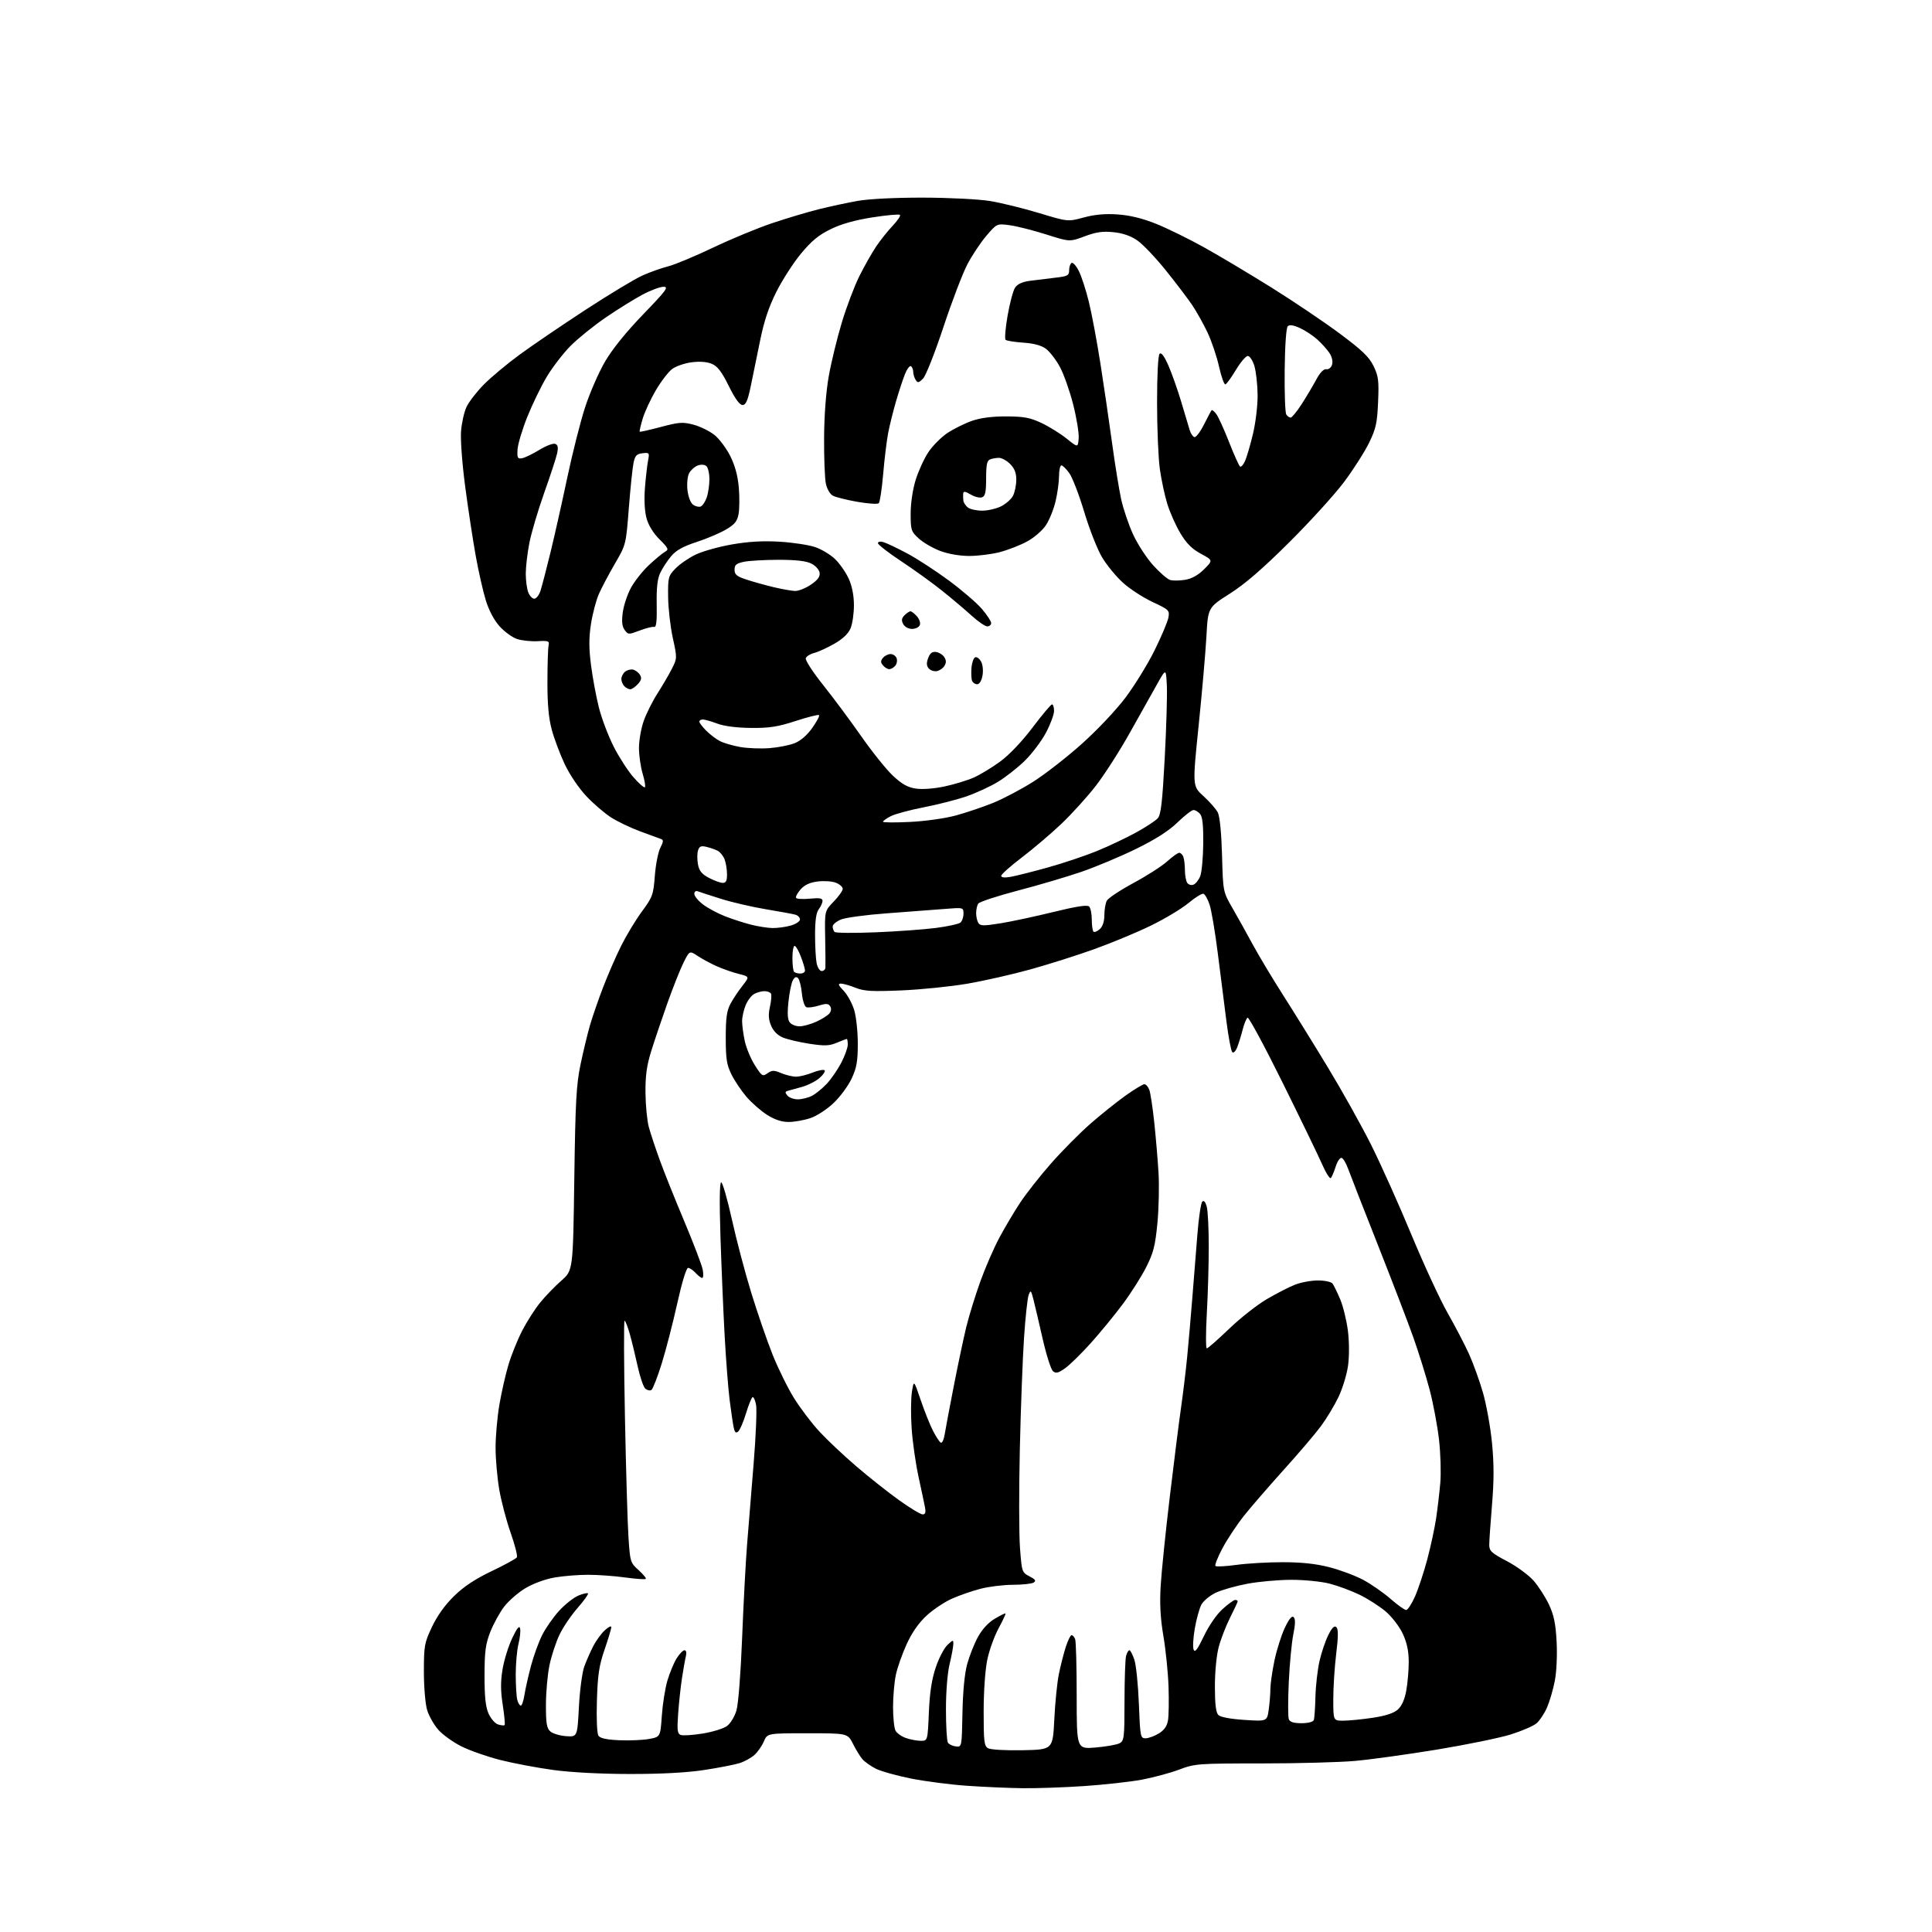 <?xml version="1.0" encoding="UTF-8" standalone="no"?>
<svg 
  version="1.1" 
  xmlns="http://www.w3.org/2000/svg" 
  xmlns:xlink="http://www.w3.org/1999/xlink" 
  xmlns:svg="http://www.w3.org/2000/svg"
  xmlns:rdf="http://www.w3.org/1999/02/22-rdf-syntax-ns#"
  xmlns:cc="http://creativecommons.org/ns#"
  xmlns:dc="http://purl.org/dc/elements/1.1/"
  viewBox="0 0 768 768"
  width="768"
  height="768"
>
<style>svg {background-color: white; }</style>"
<path stroke="none" fill="black" fill-rule="evenodd" d="M406.50,710.84C401.00,710.77 391.10,710.34 384.50,709.88C377.90,709.43 367.84,708.13 362.15,707.00C356.46,705.86 350.16,704.10 348.15,703.08C346.14,702.05 343.76,700.38 342.87,699.36C341.97,698.34 340.27,695.59 339.10,693.25C336.96,689.00 336.96,689.00 320.99,689.00C305.03,689.00 305.03,689.00 303.64,692.25C302.88,694.04 301.19,696.46 299.88,697.63C298.57,698.80 295.93,700.26 294.00,700.87C292.07,701.48 285.77,702.71 280.00,703.59C273.08,704.65 263.03,705.20 250.50,705.19C238.84,705.18 227.02,704.56 219.90,703.59C213.52,702.72 204.03,700.93 198.82,699.61C193.61,698.28 186.64,695.84 183.34,694.17C180.03,692.50 175.92,689.54 174.21,687.58C172.49,685.63 170.50,682.11 169.79,679.76C169.07,677.38 168.50,670.64 168.50,664.50C168.51,654.19 168.71,653.07 171.73,646.68C173.81,642.29 176.92,637.95 180.51,634.45C184.39,630.66 188.90,627.67 195.45,624.55C200.61,622.09 205.12,619.62 205.46,619.07C205.80,618.52 204.70,614.17 203.02,609.40C201.34,604.64 199.30,596.92 198.48,592.24C197.67,587.56 197.00,580.03 197.00,575.50C197.00,570.97 197.68,563.27 198.51,558.38C199.35,553.50 200.96,546.37 202.11,542.54C203.25,538.72 205.69,532.64 207.54,529.04C209.39,525.44 212.61,520.39 214.70,517.82C216.79,515.25 220.59,511.31 223.14,509.08C227.78,505.02 227.78,505.02 228.29,468.76C228.73,437.68 229.09,431.14 230.80,423.00C231.90,417.77 233.58,410.80 234.54,407.50C235.50,404.20 237.83,397.45 239.73,392.50C241.62,387.55 244.85,380.12 246.91,376.00C248.96,371.88 252.67,365.73 255.16,362.35C259.41,356.58 259.73,355.71 260.31,348.11C260.65,343.67 261.64,338.66 262.50,336.99C263.74,334.61 263.80,333.87 262.78,333.52C262.08,333.27 258.36,331.92 254.53,330.50C250.69,329.08 245.46,326.58 242.89,324.93C240.33,323.29 235.91,319.49 233.08,316.49C230.10,313.34 226.46,307.95 224.48,303.77C222.60,299.77 220.27,293.57 219.32,290.00C218.09,285.43 217.59,279.79 217.61,271.00C217.62,264.12 217.83,257.63 218.07,256.56C218.45,254.82 218.00,254.64 213.74,254.88C211.13,255.03 207.45,254.64 205.56,254.02C203.67,253.40 200.55,251.14 198.63,249.01C196.43,246.58 194.37,242.70 193.12,238.66C192.02,235.11 190.21,227.09 189.09,220.85C187.97,214.61 186.09,202.30 184.93,193.50C183.74,184.58 183.01,174.81 183.27,171.42C183.53,168.08 184.52,163.71 185.47,161.71C186.42,159.71 189.49,155.74 192.31,152.88C195.12,150.02 201.49,144.70 206.46,141.05C211.43,137.40 223.27,129.35 232.76,123.15C242.26,116.95 252.49,110.79 255.50,109.46C258.52,108.12 263.10,106.50 265.70,105.85C268.29,105.19 276.28,101.86 283.46,98.43C290.63,95.01 301.24,90.62 307.04,88.68C312.84,86.74 321.17,84.25 325.54,83.16C329.92,82.07 336.88,80.58 341.00,79.85C345.49,79.06 355.91,78.54 367.00,78.56C377.24,78.58 389.07,79.18 393.50,79.90C397.90,80.61 406.68,82.77 413.00,84.68C424.50,88.16 424.50,88.16 430.81,86.45C435.21,85.26 439.30,84.90 444.31,85.24C449.14,85.58 454.12,86.79 459.50,88.94C463.90,90.70 472.45,94.89 478.50,98.25C484.55,101.61 496.70,108.86 505.50,114.35C514.30,119.85 526.52,128.09 532.65,132.66C541.53,139.28 544.26,141.90 546.02,145.54C547.95,149.53 548.18,151.32 547.81,159.80C547.46,168.16 546.96,170.40 544.24,176.00C542.50,179.57 538.05,186.55 534.36,191.50C530.67,196.45 520.86,207.25 512.57,215.50C501.96,226.06 494.94,232.13 488.85,236.00C480.20,241.50 480.20,241.50 479.57,253.00C479.22,259.32 477.83,275.30 476.47,288.50C474.01,312.50 474.01,312.50 478.43,316.50C480.85,318.70 483.41,321.62 484.11,323.00C484.88,324.54 485.53,331.09 485.78,340.00C486.18,354.50 486.18,354.50 489.93,361.00C492.00,364.57 495.63,371.10 498.01,375.50C500.39,379.90 505.79,388.90 510.00,395.50C514.22,402.10 522.25,415.06 527.85,424.31C533.46,433.55 541.18,447.38 545.02,455.04C548.85,462.69 556.05,478.74 561.01,490.69C565.97,502.64 572.47,516.71 575.47,521.96C578.46,527.21 582.28,534.52 583.95,538.22C585.62,541.91 588.11,548.80 589.48,553.53C590.85,558.27 592.48,567.27 593.09,573.55C593.90,581.90 593.91,588.49 593.10,598.12C592.50,605.36 592.00,612.55 592.00,614.09C592.00,616.54 592.88,617.35 599.05,620.60C602.93,622.63 607.71,626.15 609.68,628.40C611.64,630.66 614.38,634.94 615.77,637.91C617.71,642.06 618.41,645.50 618.78,652.64C619.06,658.02 618.76,664.60 618.05,668.23C617.38,671.68 615.98,676.44 614.94,678.82C613.90,681.19 612.03,684.00 610.78,685.06C609.52,686.12 604.90,688.11 600.50,689.49C596.10,690.86 582.86,693.57 571.08,695.51C559.30,697.44 544.67,699.46 538.58,700.00C532.49,700.54 515.74,700.99 501.37,700.99C476.10,701.00 475.02,701.08 468.74,703.44C465.17,704.79 458.48,706.59 453.88,707.45C449.27,708.31 438.98,709.45 431.00,709.99C423.02,710.53 412.00,710.91 406.50,710.84zM406.50,695.74C418.50,695.50 418.50,695.50 419.10,683.50C419.42,676.90 420.24,668.80 420.91,665.50C421.58,662.20 422.81,657.36 423.64,654.75C424.48,652.14 425.53,650.00 425.97,650.00C426.42,650.00 427.06,650.71 427.39,651.58C427.73,652.45 428.00,662.64 428.00,674.23C428.00,695.29 428.00,695.29 435.55,694.66C439.70,694.30 443.98,693.55 445.05,692.97C446.86,692.01 447.00,690.76 447.01,676.21C447.02,667.57 447.30,659.49 447.63,658.25C447.96,657.01 448.56,656.00 448.95,656.00C449.34,656.00 450.23,657.69 450.92,659.75C451.62,661.81 452.42,669.69 452.72,677.25C453.23,690.43 453.34,691.00 455.38,691.00C456.55,690.99 458.91,690.14 460.62,689.09C462.81,687.76 463.91,686.18 464.30,683.84C464.60,682.00 464.70,676.00 464.51,670.50C464.33,665.00 463.42,656.00 462.49,650.50C461.28,643.35 460.96,637.65 461.38,630.50C461.70,625.00 463.33,609.02 465.01,595.00C466.68,580.98 468.70,565.00 469.49,559.50C470.28,554.00 471.37,545.00 471.91,539.50C472.45,534.00 473.37,523.42 473.96,516.00C474.55,508.57 475.46,497.13 475.99,490.58C476.51,484.02 477.38,478.22 477.92,477.68C478.55,477.05 479.17,477.73 479.69,479.61C480.14,481.20 480.50,488.35 480.50,495.50C480.50,502.65 480.15,514.69 479.72,522.25C479.30,529.81 479.30,536.00 479.72,536.00C480.15,536.00 484.13,532.51 488.56,528.25C492.99,523.99 499.74,518.67 503.56,516.44C507.38,514.20 512.42,511.61 514.77,510.69C517.12,509.76 521.23,509.00 523.90,509.00C526.61,509.00 529.18,509.55 529.71,510.25C530.23,510.94 531.61,513.78 532.78,516.57C533.94,519.35 535.31,524.98 535.82,529.07C536.36,533.42 536.38,539.14 535.87,542.86C535.39,546.36 533.68,551.98 532.06,555.36C530.44,558.74 527.28,563.98 525.03,567.00C522.78,570.02 516.15,577.81 510.29,584.29C504.44,590.78 497.36,598.96 494.56,602.47C491.76,605.98 487.91,611.78 486.00,615.35C484.09,618.93 482.81,622.15 483.16,622.50C483.51,622.85 487.25,622.65 491.47,622.07C495.69,621.48 503.99,621.00 509.91,621.00C517.36,621.00 523.06,621.61 528.40,622.98C532.65,624.06 538.71,626.33 541.88,628.01C545.04,629.70 549.92,633.09 552.72,635.54C555.53,637.99 558.34,640.00 558.97,640.00C559.60,640.00 561.18,637.57 562.49,634.61C563.80,631.65 566.00,625.01 567.37,619.86C568.73,614.71 570.32,607.35 570.89,603.50C571.46,599.65 572.20,593.34 572.54,589.47C572.88,585.60 572.66,577.95 572.05,572.47C571.44,566.99 569.76,558.00 568.32,552.50C566.87,547.00 563.93,537.57 561.79,531.54C559.64,525.51 553.25,508.86 547.59,494.54C541.93,480.22 536.66,466.74 535.89,464.58C535.11,462.42 533.96,460.49 533.33,460.28C532.70,460.07 531.64,461.61 530.97,463.70C530.31,465.79 529.43,467.86 529.04,468.29C528.64,468.73 527.07,466.26 525.55,462.79C524.03,459.33 516.94,444.69 509.79,430.25C502.65,415.81 496.41,404.25 495.93,404.54C495.45,404.84 494.57,406.98 493.98,409.29C493.39,411.61 492.41,414.76 491.81,416.31C491.19,417.89 490.33,418.73 489.84,418.24C489.37,417.77 488.32,412.23 487.52,405.94C486.71,399.65 485.18,387.52 484.10,379.00C483.03,370.48 481.55,361.73 480.82,359.58C480.10,357.42 479.00,355.49 478.40,355.29C477.79,355.09 475.09,356.76 472.40,359.00C469.70,361.24 463.00,365.26 457.50,367.94C452.00,370.62 441.88,374.83 435.00,377.30C428.12,379.77 416.65,383.41 409.50,385.38C402.35,387.36 391.10,389.91 384.50,391.04C377.90,392.17 366.13,393.37 358.35,393.70C346.55,394.20 343.52,394.02 340.08,392.65C337.81,391.74 335.21,391.00 334.29,391.00C332.99,391.00 333.22,391.62 335.37,393.86C336.88,395.44 338.76,398.89 339.56,401.52C340.35,404.16 341.00,410.18 340.99,414.91C340.98,421.89 340.53,424.48 338.56,428.70C337.23,431.56 334.03,435.93 331.44,438.40C328.81,440.92 324.75,443.58 322.20,444.45C319.69,445.30 315.79,446.00 313.52,446.00C310.70,446.00 307.97,445.10 304.91,443.16C302.44,441.59 298.76,438.36 296.72,435.98C294.68,433.60 291.99,429.59 290.75,427.08C288.87,423.25 288.50,420.86 288.50,412.50C288.50,404.60 288.90,401.76 290.39,399.00C291.42,397.07 293.56,393.86 295.13,391.87C297.98,388.23 297.98,388.23 293.61,387.13C291.21,386.53 287.27,385.15 284.87,384.07C282.47,383.00 279.06,381.16 277.30,379.99C274.10,377.87 274.10,377.87 271.70,382.68C270.38,385.33 267.46,392.68 265.22,399.00C262.98,405.32 260.10,413.88 258.82,418.00C257.07,423.67 256.52,427.70 256.59,434.50C256.64,439.45 257.24,445.52 257.91,448.00C258.58,450.48 260.52,456.32 262.21,461.00C263.90,465.68 268.31,476.70 272.02,485.50C275.72,494.30 279.02,502.96 279.35,504.75C279.68,506.54 279.58,508.00 279.13,508.00C278.68,508.00 277.50,507.10 276.50,506.00C275.50,504.90 274.16,504.00 273.52,504.00C272.83,504.00 271.06,509.82 269.19,518.25C267.45,526.09 264.66,536.87 262.99,542.20C261.32,547.54 259.50,552.19 258.94,552.54C258.37,552.89 257.30,552.66 256.55,552.04C255.79,551.41 254.43,547.44 253.50,543.20C252.58,538.97 251.16,533.14 250.34,530.25C249.53,527.36 248.59,525.00 248.27,525.00C247.94,525.00 248.01,542.21 248.42,563.25C248.84,584.29 249.47,605.92 249.84,611.33C250.48,620.87 250.60,621.25 253.85,624.15C255.69,625.80 256.97,627.37 256.70,627.64C256.42,627.91 252.75,627.65 248.53,627.07C244.31,626.48 237.66,626.00 233.76,626.00C229.86,626.00 223.84,626.49 220.38,627.09C216.70,627.74 211.92,629.50 208.84,631.34C205.95,633.08 202.14,636.40 200.37,638.72C198.61,641.04 196.15,645.54 194.90,648.72C193.01,653.52 192.63,656.44 192.61,666.00C192.60,674.44 193.02,678.47 194.20,681.15C195.09,683.16 196.79,685.12 197.98,685.49C199.18,685.87 200.35,685.99 200.59,685.75C200.83,685.51 200.49,681.91 199.85,677.75C198.98,672.15 198.96,668.49 199.77,663.59C200.37,659.96 202.09,654.40 203.59,651.24C205.52,647.16 206.44,646.03 206.75,647.35C206.99,648.37 206.69,651.16 206.09,653.54C205.49,655.93 205.01,661.40 205.01,665.69C205.02,669.99 205.30,674.51 205.63,675.75C205.96,676.99 206.59,678.00 207.03,678.00C207.47,678.00 208.12,676.09 208.48,673.75C208.84,671.41 210.02,666.21 211.08,662.19C212.15,658.17 214.17,652.62 215.58,649.85C216.98,647.08 220.01,642.77 222.31,640.26C224.62,637.76 228.01,635.07 229.86,634.29C231.71,633.52 233.45,633.11 233.73,633.39C234.01,633.67 232.14,636.29 229.59,639.20C227.03,642.12 223.79,646.90 222.40,649.84C221.00,652.77 219.22,658.17 218.45,661.84C217.67,665.50 217.03,672.59 217.02,677.60C217.00,685.01 217.32,686.98 218.75,688.26C219.71,689.12 222.53,689.97 225.00,690.15C229.50,690.47 229.50,690.47 230.13,678.48C230.48,671.83 231.44,664.68 232.28,662.40C233.12,660.15 234.70,656.55 235.80,654.40C236.90,652.26 238.97,649.41 240.40,648.08C241.83,646.74 243.00,646.17 243.00,646.80C243.00,647.44 241.80,651.45 240.33,655.73C238.14,662.11 237.60,665.73 237.28,676.00C237.06,683.34 237.31,689.11 237.90,689.98C238.59,691.00 241.16,691.55 246.20,691.77C250.21,691.95 255.53,691.72 258.00,691.27C262.50,690.45 262.50,690.45 263.09,681.98C263.42,677.31 264.42,671.02 265.32,668.00C266.22,664.98 267.86,661.04 268.96,659.25C270.07,657.46 271.48,656.00 272.09,656.00C272.75,656.00 272.99,656.93 272.67,658.25C272.36,659.49 271.67,663.42 271.11,667.00C270.56,670.58 269.87,677.00 269.57,681.29C269.11,687.76 269.28,689.17 270.58,689.67C271.44,690.00 275.37,689.75 279.32,689.11C283.27,688.47 287.62,687.13 288.98,686.13C290.37,685.11 292.04,682.36 292.76,679.90C293.50,677.37 294.46,665.08 295.01,651.00C295.54,637.52 296.42,620.88 296.97,614.00C297.52,607.12 298.70,592.59 299.59,581.70C300.48,570.80 300.91,560.33 300.55,558.42C300.19,556.51 299.55,555.16 299.12,555.42C298.70,555.69 297.52,558.63 296.51,561.96C295.50,565.30 294.11,568.49 293.43,569.06C292.49,569.84 292.04,569.39 291.62,567.30C291.31,565.76 290.60,560.90 290.04,556.50C289.48,552.10 288.59,540.62 288.06,531.00C287.53,521.38 286.79,503.71 286.40,491.75C285.95,477.72 286.05,470.00 286.69,470.00C287.23,470.00 289.14,476.64 290.94,484.75C292.73,492.86 296.21,506.02 298.67,514.00C301.13,521.98 304.93,533.00 307.12,538.50C309.32,544.00 313.16,551.79 315.66,555.81C318.17,559.83 322.71,565.81 325.75,569.09C328.79,572.38 335.37,578.58 340.39,582.88C345.40,587.18 353.05,593.24 357.40,596.35C361.74,599.46 365.96,602.00 366.76,602.00C367.82,602.00 368.08,601.24 367.71,599.25C367.42,597.74 366.26,592.23 365.12,587.01C363.99,581.79 362.76,573.19 362.40,567.90C362.03,562.60 362.08,556.07 362.49,553.38C363.26,548.50 363.26,548.50 365.98,556.50C367.47,560.90 369.66,566.38 370.84,568.68C372.01,570.98 373.41,573.13 373.94,573.46C374.47,573.79 375.17,572.36 375.51,570.28C375.84,568.20 377.47,559.52 379.14,551.00C380.80,542.48 383.04,531.90 384.11,527.50C385.19,523.10 387.68,515.00 389.66,509.50C391.63,504.00 395.06,496.12 397.26,492.00C399.47,487.88 403.21,481.57 405.58,478.00C407.95,474.43 413.45,467.44 417.81,462.48C422.17,457.52 429.17,450.46 433.35,446.79C437.54,443.13 443.84,438.08 447.36,435.56C450.88,433.05 454.27,431.00 454.90,431.00C455.53,431.00 456.42,432.01 456.88,433.25C457.33,434.49 458.20,440.23 458.82,446.00C459.43,451.77 460.20,460.77 460.52,466.00C460.85,471.23 460.65,480.32 460.09,486.22C459.22,495.23 458.51,498.02 455.63,503.72C453.75,507.45 449.53,514.10 446.24,518.50C442.96,522.90 437.23,529.87 433.52,534.00C429.81,538.12 425.26,542.57 423.41,543.89C420.70,545.82 419.76,546.05 418.58,545.07C417.78,544.40 415.93,538.60 414.47,532.18C413.01,525.75 411.35,518.70 410.79,516.50C409.85,512.85 409.68,512.70 408.91,514.76C408.44,516.00 407.61,523.65 407.07,531.76C406.52,539.87 405.77,559.78 405.40,576.01C405.03,592.24 405.06,609.91 405.46,615.28C406.18,624.86 406.25,625.08 409.24,626.62C411.60,627.84 411.97,628.40 410.90,629.09C410.13,629.57 406.41,629.98 402.64,629.98C398.87,629.99 393.10,630.70 389.81,631.55C386.53,632.40 381.43,634.16 378.49,635.46C375.55,636.76 371.01,639.78 368.41,642.16C365.27,645.03 362.58,648.86 360.45,653.50C358.68,657.35 356.72,662.88 356.11,665.80C355.50,668.71 355.00,674.48 355.00,678.61C355.00,682.75 355.44,686.95 355.98,687.96C356.52,688.97 358.38,690.29 360.13,690.89C361.87,691.50 364.52,692.00 366.02,692.00C368.75,692.00 368.75,692.00 369.24,680.75C369.58,672.75 370.38,667.57 371.98,662.81C373.22,659.13 375.31,655.12 376.62,653.89C378.86,651.79 379.00,651.77 378.96,653.58C378.94,654.63 378.28,658.20 377.48,661.50C376.63,665.02 376.03,672.45 376.03,679.50C376.03,686.10 376.38,692.05 376.81,692.73C377.24,693.40 378.65,694.07 379.96,694.23C382.33,694.50 382.33,694.50 382.59,681.00C382.75,672.47 383.44,665.32 384.45,661.57C385.34,658.32 387.26,653.45 388.72,650.77C390.40,647.69 392.86,645.00 395.40,643.49C397.61,642.17 399.55,641.22 399.71,641.37C399.86,641.53 398.63,644.18 396.96,647.26C395.29,650.34 393.27,655.93 392.48,659.68C391.63,663.69 391.03,672.14 391.02,680.20C391.00,692.20 391.22,694.03 392.75,694.94C393.76,695.53 399.57,695.87 406.50,695.74zM517.36,685.00C519.99,685.00 521.98,684.49 522.25,683.75C522.51,683.06 522.80,678.90 522.91,674.50C523.01,670.10 523.75,663.68 524.54,660.23C525.33,656.78 526.92,652.11 528.07,649.86C529.57,646.92 530.47,646.07 531.25,646.85C532.02,647.62 532.00,650.60 531.16,657.41C530.52,662.62 530.00,670.73 530.00,675.44C530.00,684.00 530.00,684.00 533.96,684.00C536.14,684.00 541.36,683.49 545.56,682.86C550.71,682.10 553.99,681.04 555.61,679.61C557.20,678.21 558.34,675.68 559.00,672.11C559.55,669.15 560.00,663.98 559.99,660.61C559.98,656.31 559.28,653.01 557.63,649.44C556.32,646.63 553.32,642.72 550.89,640.63C548.47,638.57 543.80,635.57 540.50,633.96C537.20,632.36 531.82,630.36 528.54,629.52C525.26,628.68 518.45,628.00 513.40,628.00C508.35,628.00 500.46,628.70 495.86,629.56C491.26,630.42 485.58,632.04 483.22,633.16C480.87,634.29 478.31,636.44 477.53,637.94C476.75,639.45 475.59,643.68 474.95,647.35C474.31,651.01 474.10,654.80 474.48,655.76C474.99,657.06 476.02,655.72 478.57,650.38C480.57,646.19 483.62,641.76 485.99,639.63C488.20,637.63 490.45,636.00 491.00,636.00C491.55,636.00 492.00,636.24 492.00,636.53C492.00,636.82 490.65,639.74 488.99,643.02C487.33,646.30 485.29,651.58 484.45,654.74C483.57,658.08 482.93,664.68 482.94,670.44C482.95,677.49 483.35,680.78 484.32,681.74C485.16,682.59 489.11,683.33 494.69,683.69C503.69,684.28 503.69,684.28 504.35,679.50C504.71,676.87 505.00,673.19 505.00,671.32C505.00,669.45 505.72,664.45 506.59,660.21C507.47,655.97 509.32,650.10 510.70,647.16C512.44,643.49 513.55,642.15 514.26,642.86C514.98,643.58 514.93,645.70 514.11,649.70C513.46,652.89 512.65,661.41 512.31,668.64C511.98,675.87 511.98,682.50 512.32,683.39C512.76,684.53 514.22,685.00 517.36,685.00zM317.17,437.00C318.78,437.00 321.31,436.36 322.80,435.59C324.28,434.81 326.91,432.67 328.64,430.84C330.36,429.00 332.95,425.25 334.39,422.51C335.82,419.76 337.00,416.50 337.00,415.26C337.00,414.02 336.83,413.00 336.62,413.00C336.41,413.00 334.62,413.68 332.63,414.51C329.62,415.77 327.80,415.83 321.76,414.91C317.77,414.29 313.02,413.18 311.21,412.43C309.09,411.55 307.43,409.88 306.53,407.72C305.48,405.22 305.37,403.30 306.08,400.12C306.61,397.78 306.78,395.45 306.46,394.94C306.14,394.42 304.98,394.00 303.88,394.00C302.77,394.00 300.96,394.49 299.85,395.08C298.74,395.67 297.19,397.69 296.42,399.55C295.64,401.41 295.00,404.28 295.00,405.92C295.00,407.56 295.48,411.13 296.06,413.85C296.65,416.58 298.45,420.89 300.07,423.45C302.85,427.83 303.14,428.01 305.10,426.64C306.91,425.38 307.64,425.37 310.56,426.59C312.42,427.37 315.07,428.00 316.45,428.00C317.83,428.00 320.79,427.27 323.02,426.37C325.26,425.48 327.40,425.07 327.79,425.46C328.18,425.85 327.26,427.24 325.74,428.55C324.22,429.86 321.07,431.45 318.74,432.08C316.41,432.71 313.89,433.41 313.14,433.63C312.05,433.94 312.02,434.32 313.01,435.51C313.69,436.33 315.56,437.00 317.17,437.00zM317.87,407.98C319.32,407.97 322.30,407.14 324.50,406.14C326.70,405.14 329.04,403.67 329.69,402.87C330.42,401.99 330.55,400.89 330.02,400.03C329.31,398.89 328.45,398.83 325.48,399.74C323.47,400.36 321.24,400.65 320.53,400.37C319.82,400.10 319.03,397.64 318.76,394.88C318.50,392.13 317.81,389.41 317.23,388.83C316.50,388.10 315.87,388.38 315.14,389.75C314.56,390.83 313.78,394.69 313.41,398.34C312.92,403.06 313.09,405.40 313.99,406.48C314.68,407.32 316.43,407.99 317.87,407.98zM318.17,387.00C319.18,387.00 320.00,386.45 320.00,385.78C320.00,385.11 319.26,382.64 318.36,380.28C317.46,377.93 316.34,376.00 315.86,376.00C315.39,376.00 315.00,378.18 315.00,380.83C315.00,383.49 315.30,385.97 315.67,386.33C316.03,386.70 317.16,387.00 318.17,387.00zM326.62,386.00C327.38,386.00 328.05,385.44 328.11,384.75C328.17,384.06 328.13,378.68 328.02,372.80C327.81,362.09 327.81,362.09 331.41,358.39C333.38,356.36 335.00,354.08 335.00,353.32C335.00,352.57 333.76,351.47 332.25,350.89C330.74,350.30 327.48,350.09 325.00,350.41C321.89,350.81 319.80,351.78 318.24,353.56C316.99,354.98 316.19,356.50 316.46,356.93C316.72,357.36 319.20,357.49 321.97,357.23C325.82,356.86 326.99,357.07 326.97,358.12C326.95,358.88 326.28,360.37 325.47,361.44C324.45,362.78 324.00,365.92 324.00,371.57C324.00,376.07 324.28,381.16 324.62,382.88C324.97,384.59 325.87,386.00 326.62,386.00zM348.00,370.61C356.52,370.27 367.32,369.48 372.00,368.88C376.68,368.27 381.06,367.32 381.75,366.77C382.44,366.21 383.00,364.62 383.00,363.23C383.00,360.71 383.00,360.71 375.25,361.34C370.99,361.68 360.77,362.46 352.54,363.06C344.31,363.66 336.10,364.77 334.29,365.52C332.48,366.28 331.00,367.52 331.00,368.28C331.00,369.04 331.34,370.02 331.75,370.46C332.16,370.89 339.48,370.96 348.00,370.61zM437.17,369.35C438.35,368.28 439.00,366.30 439.00,363.78C439.00,361.63 439.44,359.04 439.98,358.03C440.53,357.02 445.29,353.86 450.57,351.01C455.86,348.16 461.88,344.30 463.96,342.42C466.04,340.54 468.20,339.00 468.76,339.00C469.33,339.00 470.06,339.71 470.39,340.58C470.73,341.45 471.01,343.81 471.02,345.83C471.02,347.85 471.43,350.13 471.91,350.90C472.40,351.67 473.52,352.02 474.41,351.67C475.30,351.33 476.52,349.80 477.11,348.28C477.71,346.75 478.25,340.93 478.31,335.35C478.38,328.24 478.02,324.73 477.09,323.60C476.35,322.72 475.17,322.00 474.44,322.00C473.72,322.00 470.87,324.21 468.09,326.91C464.66,330.25 459.47,333.58 451.78,337.36C445.58,340.41 435.77,344.53 430.00,346.52C424.23,348.51 412.79,351.89 404.58,354.03C396.37,356.18 389.29,358.52 388.84,359.22C388.40,359.92 388.03,361.62 388.03,363.00C388.03,364.38 388.43,366.13 388.92,366.90C389.67,368.09 391.02,368.11 397.65,367.04C401.97,366.35 411.44,364.32 418.70,362.54C427.92,360.28 432.22,359.62 432.95,360.35C433.53,360.93 434.00,363.26 434.00,365.53C434.00,367.81 434.30,369.97 434.67,370.34C435.04,370.70 436.16,370.26 437.17,369.35zM307.00,368.91C308.93,368.95 312.19,368.52 314.25,367.95C316.31,367.37 318.00,366.28 318.00,365.52C318.00,364.76 317.21,363.90 316.25,363.62C315.29,363.34 310.00,362.36 304.50,361.45C299.00,360.54 290.93,358.67 286.57,357.29C282.21,355.92 278.05,354.57 277.32,354.29C276.58,354.01 276.00,354.46 276.00,355.34C276.00,356.20 277.55,358.08 279.44,359.52C281.33,360.97 285.27,363.08 288.19,364.22C291.11,365.36 295.75,366.87 298.50,367.56C301.25,368.26 305.07,368.87 307.00,368.91zM287.25,350.96C288.59,350.99 289.00,350.19 289.00,347.57C289.00,345.68 288.57,343.00 288.05,341.63C287.52,340.25 286.29,338.71 285.30,338.20C284.31,337.69 282.29,336.99 280.82,336.64C278.66,336.12 278.01,336.41 277.47,338.08C277.11,339.23 277.10,341.71 277.45,343.59C277.94,346.20 278.96,347.46 281.80,348.96C283.83,350.03 286.29,350.93 287.25,350.96zM401.75,348.56C403.81,348.19 410.45,346.52 416.50,344.84C422.55,343.16 431.32,340.22 436.00,338.31C440.68,336.40 447.68,333.08 451.57,330.95C455.45,328.81 459.35,326.26 460.22,325.28C461.49,323.87 462.05,318.98 462.99,301.50C463.64,289.40 464.02,276.39 463.84,272.60C463.50,265.70 463.50,265.70 460.17,271.60C458.33,274.84 453.44,283.57 449.29,291.00C445.15,298.43 438.95,308.10 435.51,312.50C432.08,316.90 425.94,323.67 421.86,327.54C417.78,331.40 410.75,337.39 406.22,340.83C401.70,344.27 398.00,347.57 398.00,348.16C398.00,348.84 399.35,348.98 401.75,348.56zM361.75,326.73C367.88,326.43 375.75,325.32 380.05,324.14C384.21,323.00 390.87,320.75 394.85,319.13C398.83,317.51 405.91,313.78 410.58,310.84C415.24,307.90 423.96,301.13 429.94,295.78C436.13,290.26 443.66,282.28 447.42,277.28C451.05,272.45 456.25,264.00 458.97,258.50C461.69,253.00 464.16,247.15 464.46,245.50C464.98,242.62 464.72,242.37 458.16,239.30C454.40,237.54 449.11,234.10 446.41,231.66C443.71,229.22 439.98,224.69 438.12,221.59C436.26,218.50 433.07,210.41 431.04,203.63C429.00,196.84 426.33,189.87 425.10,188.14C423.87,186.41 422.44,185.00 421.93,185.00C421.42,185.00 420.99,186.91 420.98,189.25C420.98,191.59 420.36,196.09 419.61,199.25C418.87,202.42 417.14,206.70 415.77,208.77C414.39,210.86 411.08,213.73 408.32,215.23C405.59,216.72 400.70,218.62 397.47,219.47C394.23,220.31 388.77,221.00 385.33,221.00C381.54,221.00 376.98,220.22 373.78,219.02C370.87,217.93 367.03,215.71 365.24,214.08C362.18,211.28 362.00,210.73 362.00,204.16C362.00,200.06 362.81,194.58 363.98,190.81C365.06,187.29 367.34,182.32 369.03,179.76C370.73,177.21 374.16,173.76 376.66,172.10C379.16,170.45 383.52,168.29 386.35,167.30C389.78,166.11 394.35,165.51 400.00,165.53C407.02,165.55 409.46,166.01 414.00,168.14C417.02,169.57 421.52,172.36 424.00,174.35C428.50,177.97 428.50,177.97 428.79,174.23C428.95,172.18 427.96,166.10 426.59,160.73C425.22,155.36 422.84,148.64 421.30,145.81C419.76,142.97 417.27,139.75 415.76,138.64C413.94,137.30 410.94,136.49 406.76,136.21C403.32,135.97 400.16,135.47 399.74,135.08C399.32,134.70 399.68,130.36 400.54,125.44C401.40,120.52 402.72,115.54 403.49,114.37C404.41,112.96 406.34,112.05 409.19,111.66C411.56,111.34 416.09,110.79 419.25,110.42C424.41,109.84 425.00,109.53 425.00,107.44C425.00,106.16 425.43,104.85 425.96,104.52C426.49,104.20 427.79,105.63 428.84,107.71C429.90,109.80 431.70,115.33 432.84,120.00C433.99,124.67 436.05,135.70 437.43,144.50C438.81,153.30 440.89,167.47 442.05,176.00C443.21,184.53 444.85,194.65 445.69,198.50C446.54,202.35 448.68,208.65 450.45,212.50C452.23,216.35 455.80,221.84 458.39,224.70C460.97,227.56 463.99,230.18 465.09,230.53C466.19,230.88 468.89,230.86 471.11,230.48C473.80,230.03 476.30,228.63 478.67,226.27C482.20,222.73 482.20,222.73 477.36,220.12C473.82,218.20 471.64,216.03 469.23,212.00C467.42,208.97 465.08,203.74 464.04,200.37C462.99,197.00 461.65,190.71 461.05,186.40C460.45,182.08 459.95,170.25 459.95,160.10C459.95,149.06 460.35,141.25 460.95,140.65C461.62,139.98 462.76,141.47 464.40,145.17C465.74,148.21 468.05,154.70 469.52,159.60C470.99,164.49 472.52,169.60 472.91,170.94C473.30,172.28 474.14,173.55 474.76,173.75C475.39,173.96 477.10,171.74 478.57,168.82C480.04,165.89 481.42,163.31 481.63,163.07C481.85,162.84 482.68,163.51 483.49,164.57C484.29,165.63 486.59,170.67 488.58,175.76C490.58,180.85 492.55,185.22 492.96,185.48C493.37,185.73 494.25,184.75 494.91,183.30C495.57,181.85 496.98,177.03 498.05,172.58C499.14,168.03 499.96,161.22 499.92,157.00C499.88,152.88 499.30,147.70 498.64,145.50C497.98,143.30 496.80,141.50 496.03,141.50C495.26,141.50 493.14,143.97 491.32,147.00C489.51,150.02 487.62,152.63 487.12,152.79C486.63,152.96 485.49,149.79 484.59,145.75C483.69,141.72 481.63,135.61 480.01,132.18C478.39,128.75 475.63,123.82 473.88,121.22C472.12,118.63 467.40,112.41 463.38,107.41C459.35,102.41 454.30,97.09 452.14,95.60C449.50,93.77 446.39,92.69 442.65,92.30C438.32,91.86 435.76,92.22 431.15,93.95C425.22,96.16 425.22,96.16 415.86,93.19C410.71,91.55 404.20,89.91 401.39,89.53C396.28,88.85 396.28,88.85 392.14,93.68C389.87,96.33 386.47,101.42 384.58,105.00C382.70,108.58 378.40,119.83 375.03,130.00C371.64,140.26 368.02,149.39 366.92,150.50C365.20,152.23 364.80,152.30 363.98,151.00C363.46,150.18 363.02,148.74 363.02,147.81C363.01,146.88 362.60,145.87 362.11,145.57C361.61,145.26 360.54,146.70 359.72,148.76C358.90,150.82 357.31,155.65 356.19,159.50C355.07,163.35 353.67,168.97 353.08,172.00C352.49,175.03 351.59,182.39 351.08,188.37C350.57,194.35 349.78,199.60 349.33,200.04C348.87,200.48 345.03,200.22 340.80,199.48C336.56,198.73 332.19,197.64 331.09,197.05C329.95,196.44 328.74,194.37 328.29,192.24C327.86,190.18 327.54,181.96 327.59,173.96C327.65,164.87 328.35,155.69 329.46,149.46C330.43,143.98 332.77,134.40 334.64,128.17C336.52,121.94 339.68,113.61 341.66,109.67C343.64,105.73 346.62,100.47 348.27,98.00C349.93,95.53 352.88,91.82 354.83,89.77C356.78,87.72 358.09,85.76 357.75,85.42C357.41,85.08 352.49,85.52 346.82,86.41C339.85,87.50 334.45,89.02 330.20,91.10C325.42,93.43 322.58,95.78 318.39,100.84C315.36,104.50 310.96,111.33 308.62,116.00C305.58,122.07 303.72,127.65 302.13,135.50C300.91,141.55 299.22,149.76 298.39,153.75C297.21,159.34 296.47,161.00 295.15,161.00C294.02,161.00 292.18,158.45 289.70,153.44C286.87,147.73 285.23,145.58 282.96,144.63C281.05,143.82 278.14,143.60 274.95,144.01C272.20,144.36 268.72,145.56 267.22,146.66C265.73,147.77 262.80,151.57 260.73,155.09C258.66,158.62 256.29,163.71 255.48,166.42C254.67,169.13 254.13,171.46 254.28,171.61C254.43,171.76 258.22,170.91 262.71,169.72C269.97,167.79 271.40,167.69 275.69,168.82C278.33,169.52 282.07,171.36 284.00,172.90C285.93,174.43 288.76,178.23 290.31,181.32C292.20,185.12 293.30,189.19 293.69,193.85C294.01,197.65 293.96,202.37 293.59,204.36C293.05,207.24 292.04,208.48 288.55,210.52C286.15,211.93 280.89,214.16 276.85,215.48C271.50,217.22 268.76,218.76 266.78,221.11C265.29,222.89 263.35,225.86 262.47,227.70C261.33,230.12 260.93,233.63 261.05,240.28C261.17,247.11 260.90,249.43 259.99,249.21C259.32,249.05 256.74,249.70 254.26,250.65C249.89,252.31 249.70,252.31 248.32,250.43C247.29,249.04 247.08,247.11 247.55,243.50C247.91,240.75 249.36,236.35 250.78,233.73C252.19,231.10 255.41,227.02 257.93,224.66C260.46,222.30 263.33,219.91 264.32,219.36C265.95,218.45 265.74,217.98 262.16,214.39C259.65,211.89 257.75,208.78 256.99,205.96C256.25,203.22 256.01,198.61 256.37,194.00C256.69,189.88 257.25,185.00 257.60,183.17C258.22,179.98 258.13,179.86 255.41,180.17C253.07,180.44 252.44,181.11 251.84,184.00C251.43,185.93 250.59,194.03 249.97,202.00C248.84,216.49 248.84,216.51 244.47,224.00C242.07,228.12 239.20,233.55 238.09,236.06C236.98,238.56 235.56,243.93 234.93,248.00C234.07,253.56 234.07,257.61 234.94,264.44C235.58,269.42 237.00,277.05 238.10,281.38C239.21,285.72 241.86,292.69 243.99,296.88C246.13,301.07 249.66,306.52 251.84,309.00C254.01,311.48 256.05,313.25 256.36,312.95C256.67,312.65 256.27,310.22 255.46,307.54C254.66,304.87 254.00,300.27 254.00,297.32C254.00,294.36 254.84,289.56 255.87,286.63C256.90,283.71 259.35,278.79 261.32,275.72C263.29,272.64 265.87,268.22 267.06,265.89C269.20,261.68 269.20,261.61 267.45,253.58C266.48,249.14 265.64,241.82 265.59,237.32C265.50,229.55 265.65,228.98 268.47,226.03C270.10,224.33 273.70,221.83 276.47,220.49C279.24,219.15 285.77,217.31 291.00,216.41C297.63,215.26 303.37,214.94 310.00,215.34C315.23,215.66 321.57,216.63 324.11,217.50C326.64,218.38 330.20,220.53 332.01,222.30C333.83,224.06 336.23,227.53 337.36,230.00C338.69,232.90 339.43,236.63 339.45,240.50C339.46,243.80 338.87,247.96 338.12,249.74C337.21,251.91 335.05,253.96 331.63,255.92C328.81,257.53 325.23,259.16 323.67,259.55C322.11,259.94 320.60,260.88 320.31,261.63C320.02,262.40 323.06,267.10 327.17,272.25C331.24,277.34 338.08,286.55 342.39,292.72C346.70,298.89 352.36,305.94 354.98,308.39C358.59,311.76 360.81,312.99 364.12,313.48C366.72,313.86 371.35,313.51 375.50,312.62C379.35,311.80 384.59,310.20 387.13,309.07C389.68,307.93 394.43,305.05 397.68,302.66C401.24,300.04 406.32,294.68 410.49,289.16C414.29,284.12 417.76,280.00 418.20,280.00C418.64,280.00 419.00,281.17 419.00,282.61C419.00,284.05 417.54,287.96 415.76,291.31C413.97,294.65 410.18,299.67 407.33,302.45C404.48,305.23 399.68,308.99 396.66,310.82C393.64,312.65 388.06,315.22 384.26,316.54C380.47,317.86 372.82,319.82 367.27,320.90C361.72,321.98 355.79,323.57 354.09,324.45C352.39,325.33 351.00,326.32 351.00,326.65C351.00,326.99 355.84,327.02 361.75,326.73zM305.82,297.40C309.29,297.14 313.83,296.25 315.90,295.42C318.28,294.47 320.87,292.22 322.90,289.35C324.67,286.83 325.88,284.55 325.59,284.26C325.31,283.97 321.12,285.03 316.29,286.60C309.11,288.93 305.85,289.44 298.50,289.36C292.83,289.31 287.88,288.67 285.12,287.64C282.72,286.74 280.13,286.00 279.37,286.00C278.62,286.00 278.00,286.39 278.00,286.86C278.00,287.34 279.23,288.96 280.73,290.46C282.23,291.96 284.68,293.82 286.18,294.59C287.68,295.37 291.29,296.42 294.20,296.94C297.12,297.46 302.34,297.66 305.82,297.40zM250.55,274.00C249.92,274.00 248.86,273.46 248.20,272.80C247.54,272.14 247.00,270.85 247.00,269.92C247.00,269.00 247.65,267.70 248.45,267.04C249.25,266.38 250.66,265.98 251.59,266.17C252.52,266.35 253.76,267.26 254.35,268.19C255.17,269.49 254.98,270.36 253.55,271.94C252.53,273.07 251.17,274.00 250.55,274.00zM388.42,272.00C387.61,272.00 386.70,271.37 386.40,270.61C386.11,269.84 386.01,267.51 386.18,265.43C386.36,263.35 387.03,261.48 387.68,261.27C388.33,261.05 389.39,261.85 390.02,263.04C390.68,264.28 390.91,266.67 390.55,268.61C390.16,270.66 389.32,272.00 388.42,272.00zM372.31,266.80C371.22,266.96 369.79,266.45 369.14,265.67C368.29,264.64 368.24,263.49 368.98,261.55C369.72,259.59 370.59,258.95 372.15,259.18C373.33,259.36 374.79,260.29 375.39,261.25C376.19,262.52 376.19,263.48 375.39,264.75C374.79,265.71 373.40,266.63 372.31,266.80zM353.50,266.00C352.81,266.00 351.68,265.32 351.00,264.50C350.01,263.30 350.01,262.70 351.00,261.50C351.68,260.68 353.04,260.00 354.02,260.00C354.99,260.00 356.07,260.73 356.41,261.63C356.75,262.52 356.52,263.87 355.89,264.63C355.27,265.38 354.19,266.00 353.50,266.00zM362.57,250.00C361.12,250.00 359.63,249.19 359.04,248.07C358.26,246.61 358.39,245.75 359.57,244.57C360.44,243.71 361.49,243.00 361.92,243.00C362.34,243.00 363.49,243.88 364.47,244.96C365.44,246.04 365.98,247.62 365.65,248.46C365.33,249.31 363.94,250.00 362.57,250.00zM392.46,249.00C391.61,249.00 388.80,247.07 386.21,244.71C383.62,242.36 378.35,237.90 374.50,234.82C370.65,231.74 363.34,226.46 358.25,223.10C353.16,219.74 349.00,216.51 349.00,215.93C349.00,215.29 349.91,215.14 351.25,215.53C352.49,215.90 356.69,217.90 360.58,219.97C364.48,222.04 371.93,226.89 377.14,230.73C382.35,234.58 388.28,239.67 390.31,242.05C392.34,244.42 394.00,246.95 394.00,247.68C394.00,248.41 393.31,249.00 392.46,249.00zM212.40,238.00C213.19,238.00 214.31,236.54 214.88,234.75C215.45,232.96 217.24,226.10 218.85,219.50C220.46,212.90 223.44,199.62 225.47,190.00C227.50,180.38 230.68,167.78 232.55,162.00C234.43,156.22 238.02,147.99 240.53,143.69C243.45,138.73 248.96,131.91 255.69,124.94C264.86,115.45 265.93,114.00 263.77,114.00C262.40,114.00 258.63,115.41 255.39,117.13C252.15,118.85 245.59,122.93 240.82,126.19C236.04,129.46 229.74,134.54 226.81,137.49C223.88,140.45 219.64,145.95 217.38,149.72C215.12,153.49 211.63,160.69 209.61,165.71C207.60,170.74 205.85,176.58 205.73,178.68C205.53,182.00 205.76,182.46 207.50,182.16C208.60,181.98 211.69,180.49 214.37,178.85C217.04,177.21 219.89,176.13 220.70,176.44C221.78,176.85 221.98,177.84 221.46,180.25C221.07,182.04 218.75,189.12 216.30,196.00C213.86,202.88 211.21,211.80 210.43,215.84C209.64,219.87 209.00,225.36 209.00,228.02C209.00,230.69 209.44,234.02 209.98,235.43C210.51,236.85 211.60,238.00 212.40,238.00zM316.02,234.92C317.40,234.96 320.24,233.84 322.33,232.42C325.07,230.56 326.03,229.25 325.81,227.68C325.64,226.47 324.19,224.86 322.50,224.02C320.43,222.99 316.41,222.53 309.50,222.53C304.00,222.54 297.81,222.89 295.75,223.32C292.69,223.95 292.00,224.53 292.00,226.46C292.00,228.41 292.86,229.12 296.75,230.40C299.36,231.26 304.20,232.61 307.50,233.40C310.80,234.19 314.63,234.87 316.02,234.92zM390.44,203.00C392.67,203.00 396.07,202.21 397.99,201.25C399.90,200.29 402.03,198.38 402.72,197.00C403.41,195.62 403.98,192.79 403.99,190.70C404.00,188.00 403.30,186.21 401.55,184.45C400.20,183.10 398.21,182.00 397.13,182.00C396.05,182.00 394.45,182.27 393.58,182.61C392.35,183.08 392.00,184.75 392.00,190.14C392.00,195.58 391.66,197.19 390.39,197.68C389.50,198.02 387.48,197.53 385.89,196.59C383.69,195.29 382.97,195.20 382.88,196.19C382.82,196.91 382.85,198.18 382.95,199.00C383.05,199.82 383.87,201.06 384.76,201.75C385.65,202.44 388.21,203.00 390.44,203.00zM278.53,201.35C279.26,201.07 280.34,199.46 280.93,197.77C281.52,196.08 282.00,192.80 282.00,190.47C282.00,188.15 281.44,185.79 280.75,185.24C280.01,184.64 278.60,184.57 277.32,185.06C276.11,185.51 274.60,186.88 273.95,188.09C273.28,189.35 272.99,192.24 273.28,194.84C273.58,197.47 274.51,199.90 275.50,200.62C276.43,201.30 277.79,201.63 278.53,201.35zM513.05,166.00C513.56,166.00 515.50,163.64 517.37,160.75C519.23,157.86 521.84,153.47 523.17,151.00C524.73,148.11 526.17,146.60 527.22,146.78C528.15,146.93 529.13,146.16 529.51,144.98C529.90,143.73 529.50,141.89 528.51,140.37C527.59,138.97 525.42,136.55 523.67,134.97C521.93,133.40 518.80,131.34 516.72,130.39C514.10,129.20 512.61,128.99 511.90,129.70C511.28,130.32 510.78,137.38 510.68,147.12C510.58,156.13 510.86,164.06 511.31,164.75C511.75,165.44 512.54,166.00 513.05,166.00z" />

</svg>